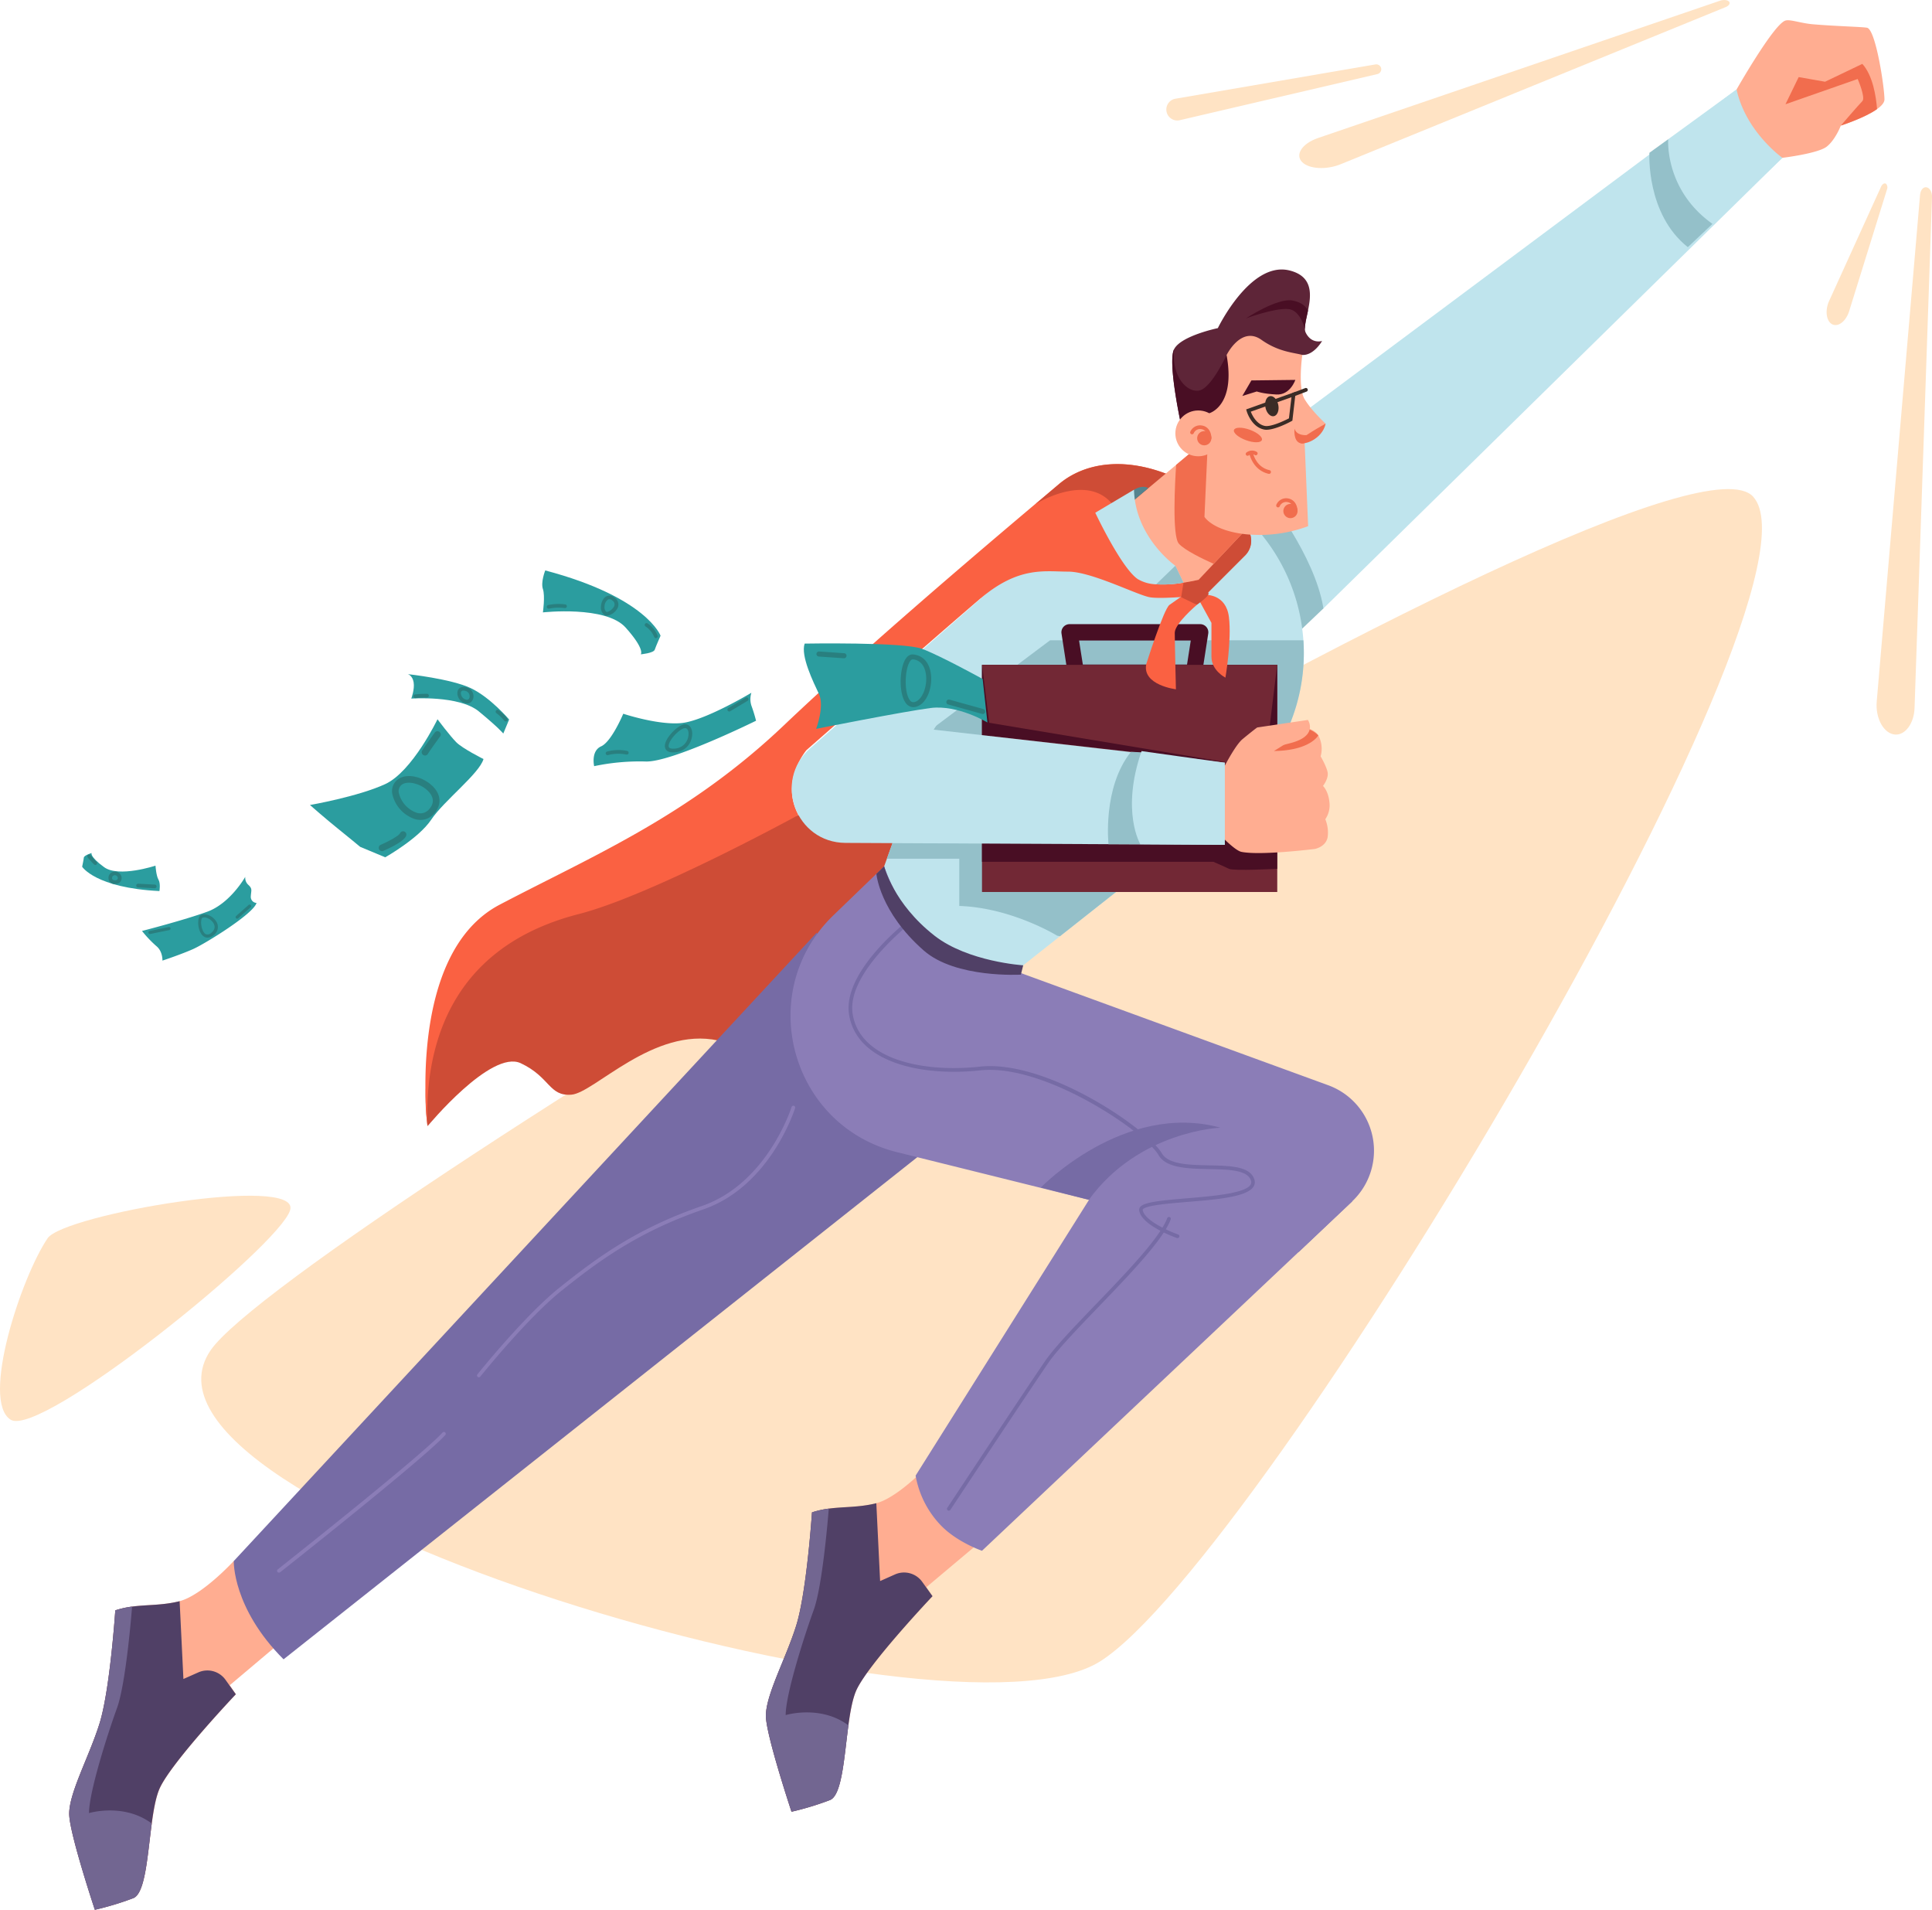 <svg xmlns="http://www.w3.org/2000/svg" viewBox="0 0 765.13 756.16"><defs><style>.cls-1{fill:#ffad91;}.cls-2{fill:#504066;}.cls-3{fill:#726691;}.cls-4{fill:#ffe3c4;}.cls-5{fill:#ce4c36;}.cls-6{fill:#766ba5;}.cls-7{fill:#8b7db7;}.cls-8{fill:#bfe4ed;}.cls-9{fill:#94c0c9;}.cls-10{fill:#490e24;}.cls-11{fill:#722835;}.cls-12{fill:#f16d4e;}.cls-13{fill:#fa6142;}.cls-14{fill:#2b9d9f;}.cls-15{fill:#297f7f;}.cls-16{fill:#5e2538;}.cls-17{fill:#3a2c26;}.cls-18{fill:#54838e;}</style></defs><g id="Layer_2" data-name="Layer 2"><g id="mission_concept" data-name="mission concept"><path class="cls-1" d="M91,667.25l2.43,3.58s-24.91,26.29-30,36.9c-1.58,3.31-2.53,8.53-3.3,14.25-1.71,12.64-2.54,27.66-7.3,29.57a117,117,0,0,1-15.23,4.61S27.89,727.1,27.43,718.8s7.84-23.07,12-36.44,6.23-44.75,6.23-44.75a36.23,36.23,0,0,1,6.65-1.49c5.89-.78,11.7-.45,18.25-2l.58-.15c9.05-2.39,21.45-15.92,21.45-15.92l17.18,33.37Z"/><path class="cls-2" d="M93.39,670.83s-24.91,26.29-30,36.9c-1.58,3.31-2.53,8.53-3.3,14.25-1.71,12.64-2.54,27.66-7.3,29.57a117,117,0,0,1-15.23,4.61S27.89,727.1,27.43,718.8s7.84-23.07,12-36.44,6.23-44.75,6.23-44.75a36.23,36.23,0,0,1,6.65-1.49c5.89-.78,11.7-.45,18.25-2l.58-.15,1.5,30.82,5.91-2.62a8.81,8.81,0,0,1,10.73,2.9Z"/><path class="cls-3" d="M60.1,722c-1.71,12.64-2.54,27.66-7.3,29.57a117,117,0,0,1-15.23,4.61S27.89,727.1,27.43,718.8s7.84-23.07,12-36.44,6.23-44.75,6.23-44.75a36.23,36.23,0,0,1,6.65-1.49c-.27,3.42-2.5,30.74-6,40.25-3.68,10.14-11.06,33.2-11.06,41.51C35.27,717.88,49,713.74,60.1,722Z"/><path class="cls-4" d="M83.43,534.61c-42.6,62.08,292.35,160.85,352.23,123.22,63.65-40,292.92-423.34,258.65-461.16S114.9,488.74,83.43,534.61Z"/><path class="cls-4" d="M18.84,490.3C8.3,505.88-7.67,554.62,4.21,562.12s106.55-68.74,110.7-83S25.26,480.81,18.84,490.3Z"/><path class="cls-5" d="M169.34,445.89s25.14-30.45,36.9-24.91,11.07,13.14,20.07,12.45,32.52-27,58.12-21.45l103.09-85.79-71.27-3.46S206.93,355.25,191,371.16,165.65,421.67,169.34,445.89Z"/><path class="cls-1" d="M366.88,628.43,369.3,632s-24.91,26.3-30,36.9c-1.58,3.31-2.54,8.54-3.31,14.25-1.7,12.64-2.54,27.67-7.3,29.57a115.57,115.57,0,0,1-15.23,4.62S303.8,688.28,303.34,680s7.84-23.06,12-36.43,6.23-44.75,6.23-44.75a35.77,35.77,0,0,1,6.65-1.49c5.89-.78,11.7-.45,18.26-2l.57-.14c9.06-2.4,21.45-15.92,21.45-15.92l17.18,33.36Z"/><path class="cls-2" d="M369.3,632s-24.91,26.3-30,36.9c-1.58,3.31-2.54,8.54-3.31,14.25-1.7,12.64-2.54,27.67-7.3,29.57a115.57,115.57,0,0,1-15.23,4.62S303.8,688.28,303.34,680s7.84-23.06,12-36.43,6.23-44.75,6.23-44.75a35.77,35.77,0,0,1,6.65-1.49c5.89-.78,11.7-.45,18.26-2l.57-.14,1.5,30.82,5.91-2.63a8.83,8.83,0,0,1,10.74,2.91Z"/><path class="cls-3" d="M336,683.15c-1.7,12.64-2.54,27.67-7.3,29.57a115.57,115.57,0,0,1-15.23,4.62S303.8,688.28,303.34,680s7.84-23.06,12-36.43,6.23-44.75,6.23-44.75a35.77,35.77,0,0,1,6.65-1.49c-.27,3.41-2.5,30.73-6,40.24-3.69,10.15-11.07,33.21-11.07,41.51C311.18,679.05,325,674.92,336,683.15Z"/><path class="cls-6" d="M323.4,369.32,92.58,618.09S92,636.69,112.3,657L374.14,449.58Z"/><path class="cls-7" d="M189.64,545.33a.78.78,0,0,1-.46-.16.72.72,0,0,1-.11-1c.18-.23,18.66-23.25,32.4-34.25,15-12,30.55-23.46,56.49-32.41s35.43-38.89,35.52-39.19a.73.73,0,0,1,1.4.43c-.1.31-9.65,30.9-36.44,40.14-25.72,8.87-41.2,20.28-56.06,32.17-13.61,10.89-32,33.79-32.17,34A.75.75,0,0,1,189.64,545.33Z"/><path class="cls-7" d="M110.45,622.66a.72.72,0,0,1-.57-.27.73.73,0,0,1,.12-1c.57-.45,57.09-45.12,65.26-54.19a.73.73,0,0,1,1.08,1c-8.25,9.16-63.1,52.52-65.43,54.36A.79.79,0,0,1,110.45,622.66Z"/><path class="cls-7" d="M350.16,343l-20.09,19.39c-31.39,30.29-17.17,83.29,25.17,93.8L514.37,495.7l21.18-20.08A27.59,27.59,0,0,0,526,429.69L402.28,384.54Z"/><path class="cls-7" d="M436.87,466.18,362.61,584.26a37.88,37.88,0,0,0,9.69,19.38c6.45,6.92,16.6,10.38,16.6,10.38L535.58,475.64Z"/><path class="cls-6" d="M466.39,490.21a.69.69,0,0,1-.24,0c-.58-.2-14.27-5.06-15-11a1.72,1.72,0,0,1,.39-1.31c1.57-1.93,8-2.55,18.3-3.42s23-1.92,25.36-5.31a1.74,1.74,0,0,0,.25-1.61c-1.23-4.34-8.72-4.5-16.64-4.67-8.36-.17-17-.36-20-5.55-5.11-8.95-45-36.3-70.55-33.54-23.72,2.56-49-3.26-52-22.06-2.81-17.53,24-37.9,25.19-38.75a.72.72,0,0,1,1,.14.73.73,0,0,1-.14,1c-.28.21-27.3,20.7-24.63,37.36,2.86,17.85,27.37,23.33,50.4,20.84,26.59-2.88,66.6,24.85,72,34.26,2.56,4.48,10.77,4.66,18.72,4.82,8.48.18,16.48.35,18,5.72a3.24,3.24,0,0,1-.46,2.85c-2.73,4-14.78,5-26.43,5.94-7.52.63-16,1.34-17.29,2.89-.09.11-.09.16-.08.2.52,4.17,10.32,8.47,14.05,9.78a.73.73,0,0,1-.25,1.42Z"/><path class="cls-6" d="M375.76,598.14a.78.78,0,0,1-.41-.12.73.73,0,0,1-.2-1c.29-.45,29.85-45.13,38.75-58.13,3.69-5.39,11.61-13.63,20-22.35,12-12.45,25.54-26.56,28.36-34.23a.74.74,0,0,1,.94-.43.73.73,0,0,1,.43.94c-2.93,7.95-16,21.57-28.68,34.73-8.34,8.68-16.22,16.88-19.84,22.16-8.88,13-38.44,57.66-38.73,58.11A.73.73,0,0,1,375.76,598.14Z"/><path class="cls-6" d="M483.31,446.5s-32.29,1.23-52.09,28.56l-19-4.88S445.18,436.05,483.31,446.5Z"/><path class="cls-8" d="M705.87,62.5,524.11,240.91l-14.36,8.48-33-50L473.78,195,687.72,35.44S690.49,45.58,705.87,62.5Z"/><path class="cls-9" d="M524.11,240.91l-13.43,12.78-34-54.29,25-3.29s18.91,23.67,22.38,44.44C524.08,240.67,524.1,240.79,524.11,240.91Z"/><path class="cls-9" d="M660.66,55.12l-7.45,5.38s-1.39,24.22,15.22,37.36l9.76-9.22Z"/><path class="cls-8" d="M687.72,35.44,660.66,55.12s-1.53,20,17.53,33.52L705.87,62.5A92,92,0,0,1,687.72,35.44Z"/><path class="cls-8" d="M489.84,315.38l-70.06,55.33-17.5,13.83s-18-.56-36.44-16.61c-10.61-9.22-15.69-24.9-15.69-24.9l1.08-3,18.8-52.1,18.41-51,49.66-45.05,61.5,19.69,1.36,1.76a74.12,74.12,0,0,1-11.12,102Z"/><path class="cls-9" d="M489.84,315.38l-70.06,55.33-1.13-.24s-18-11.07-38.74-11.76V340H351.23l18.8-52.1,45.85-34.39H516.19A74.08,74.08,0,0,1,489.84,315.38Z"/><path class="cls-10" d="M472.84,269.58H426.05a3.23,3.23,0,0,1-3.19-2.73l-2.47-16a3.21,3.21,0,0,1,.73-2.59,3.26,3.26,0,0,1,2.45-1.13h51.74a3.23,3.23,0,0,1,3.19,3.72l-2.48,16A3.22,3.22,0,0,1,472.84,269.58Zm-44-6.45h41.26l1.48-9.52H427.34Z"/><rect class="cls-11" x="388.9" y="263.23" width="116.93" height="89.95"/><path class="cls-10" d="M505.8,263.26V344s-17.27.92-19.11,0-6.15-2.77-6.15-2.77H388.9l0-77.92Z"/><polygon class="cls-11" points="499.73 312.96 395 312.96 388.94 263.26 505.8 263.26 499.73 312.96"/><polygon class="cls-10" points="391.05 286.07 486.69 301.97 391.67 291.36 391.05 286.07"/><path class="cls-1" d="M480.58,312.15s7.38-16.1,11.53-19.52,5.65-4.5,5.65-4.5l3.11,5,10.15.48v-6.34s8.77,0,11.07,3.9a11.2,11.2,0,0,1,.92,8.3s2.31,3.91,2.77,6.35-1.84,5.37-1.84,5.37,2.07,1.88,2.53,6.27a9.76,9.76,0,0,1-1.61,6.91,13.84,13.84,0,0,1,.92,7.16c-.77,3.85-5.07,4.61-5.07,4.61s-21.45,2.69-29.06,1.15c-3.17-.64-11.07-9.45-11.07-9.45Z"/><path class="cls-12" d="M522.09,291.16s-3.11,6-17.56,6.2l13.83-8.61A11.3,11.3,0,0,1,522.09,291.16Z"/><path class="cls-1" d="M497.76,288.06l20.21-3s4.08,5.92-6,8.92a94.44,94.44,0,0,1-13.38,2.75Z"/><path class="cls-13" d="M453.94,263s6.92-21.91,9.23-23.52l6.91-4.84,3.92,4.84s-8.76,7.38-8.76,11.07.46,22.37.46,22.37S452.33,271.3,453.94,263Z"/><path class="cls-13" d="M477.47,235.55s8.07-.46,9.22,8.76-1.38,24-1.38,24-5.54-2.77-5.54-8.3V246.62l-5.3-9.69Z"/><path class="cls-13" d="M493.14,219.88l-15.67,15.67s-17.07,1.84-22.15.92S432.26,226.33,423,226.33s-19.52-2.24-34.74,10.68-68.88,60-68.88,60-10.46,12.3-3.16,25.68c0,0-58.07,31.8-86.95,39.21-54.89,14.06-60.88,58.12-60,83.95,0,0-8.3-68.27,28.6-87.64s74.72-35.06,112.55-71c31.78-30.23,78.23-69.63,99.64-87.69l9.22-7.79c15.22-12.92,43.59-12,73.61,16.35A8.24,8.24,0,0,1,493.14,219.88Z"/><path class="cls-5" d="M493.14,219.88l-15.67,15.67-2.77-6s-22.61-7.84-31.83-26.29-32.75-3.69-32.75-3.69v0l9.22-7.79c15.22-12.92,43.59-12,73.61,16.35A8.24,8.24,0,0,1,493.14,219.88Z"/><path class="cls-5" d="M467.78,236.47l.92-5.76,6-1.16s3.92,4.39,3.92,5.54-4.62,4.38-4.62,4.38Z"/><path class="cls-8" d="M388.44,236.93l-67.6,59.37c-14.77,13-5.66,37.34,14,37.44l150.24.75V302L369.76,288.9l21.91-33.67Z"/><path class="cls-9" d="M451.63,334.26H439s-2.46-22.45,8.91-36.59l5.85.3Z"/><path class="cls-8" d="M485.08,302s-6.69,13.84,0,32.52l-33.45-.23s-7.84-12.92.46-36.9Z"/><path class="cls-14" d="M297.57,274.3a8.44,8.44,0,0,0,0,5.07,60.43,60.43,0,0,1,1.85,6S265.74,302,255.6,301.51a87,87,0,0,0-20.3,1.85s-1.38-6,2.77-7.85,8.76-12.91,8.76-12.91,13.84,4.61,23.07,3.69S297.57,274.3,297.57,274.3Z"/><path class="cls-15" d="M266.59,297.9c-2.28,0-3-1-3.22-1.94-.64-2.94,4.07-7.95,7-9h0a2.5,2.5,0,0,1,2.74.54c1.12,1.13,1.36,3.42.58,5.57a7.1,7.1,0,0,1-6.23,4.77C267.13,297.88,266.85,297.9,266.59,297.9Zm4.24-9.54c-2.71,1-6.43,5.45-6,7.29.18.8,1.45.85,2.49.75a5.71,5.71,0,0,0,5-3.81c.65-1.81.36-3.43-.25-4a1.06,1.06,0,0,0-1.21-.19Z"/><path class="cls-15" d="M240.61,299a.73.73,0,0,1-.21-1.43,17.09,17.09,0,0,1,8-.24.73.73,0,1,1-.35,1.42,16,16,0,0,0-7.23.22Z"/><path class="cls-15" d="M288.81,281.71a.73.73,0,0,1-.38-1.35l6.92-4.15a.73.73,0,0,1,.75,1.25l-6.92,4.15A.69.69,0,0,1,288.81,281.71Z"/><path class="cls-14" d="M215.93,225.86s-1.85,4.62-.92,7.38,0,9.23,0,9.23,24.9-2.77,32.75,6,6,10.61,6,10.61,5.08-.46,5.54-1.84,2.3-5.54,2.3-5.54S256.06,236.47,215.93,225.86Z"/><path class="cls-15" d="M240.28,243.78a1.66,1.66,0,0,1-.87-.23h0A3.78,3.78,0,0,1,238,240c.11-1.5.86-3.3,2.28-3.94a2.94,2.94,0,0,1,3.12.58,3.25,3.25,0,0,1,.75,4.81A5.53,5.53,0,0,1,240.28,243.78Zm-.1-1.47c.43.14,2.18-.7,2.92-2.05a1.78,1.78,0,0,0-.64-2.52,1.57,1.57,0,0,0-1.62-.39,3.27,3.27,0,0,0-1.42,2.71A2.43,2.43,0,0,0,240.18,242.31Z"/><path class="cls-15" d="M217.31,241a.73.73,0,0,1-.15-1.45,20,20,0,0,1,6.77-.23.74.74,0,0,1,.55.88.73.73,0,0,1-.87.55,18.71,18.71,0,0,0-6.15.23Z"/><path class="cls-15" d="M259.75,252.66a.73.73,0,0,1-.69-.5,9,9,0,0,0-3.39-4.11.74.74,0,0,1-.23-1,.73.73,0,0,1,1-.23,10.35,10.35,0,0,1,4,4.88.73.73,0,0,1-.46.93A1,1,0,0,1,259.75,252.66Z"/><path class="cls-14" d="M161.5,266.92s1.84.46,2.31,3.22-.93,6.46-.93,6.46,18.91-1.38,26.76,5.08,9.68,8.76,9.68,8.76l2.31-5.54s-7.38-8.76-15.22-12.45S161.5,266.92,161.5,266.92Z"/><path class="cls-15" d="M185,278.51a3.31,3.31,0,0,1-1-.18,4.06,4.06,0,0,1-2.76-4.74c.36-1.13,1.55-2.08,3.78-1.37h0a3.54,3.54,0,0,1,2.4,2.69,3.13,3.13,0,0,1-.8,3A2.28,2.28,0,0,1,185,278.51Zm-1.44-5.07a.92.92,0,0,0-1,.6,2.62,2.62,0,0,0,1.83,2.91,1.17,1.17,0,0,0,1.19-.11,1.74,1.74,0,0,0,.35-1.62,2.13,2.13,0,0,0-1.42-1.61A3.22,3.22,0,0,0,183.6,273.44Z"/><path class="cls-15" d="M164.5,276.41a.73.73,0,0,1-.08-1.46,39.35,39.35,0,0,1,4.76-.23.73.73,0,0,1-.14,1.46,35.71,35.71,0,0,0-4.47.23Z"/><path class="cls-15" d="M200.25,285.64a.74.74,0,0,1-.66-.41,17.58,17.58,0,0,0-3-2.87.73.73,0,1,1,.91-1.14c.48.38,2.92,2.34,3.43,3.36a.73.73,0,0,1-.33,1A.72.72,0,0,1,200.25,285.64Z"/><path class="cls-14" d="M173.26,284.79s-9.93,20.7-20.7,25.67-29.81,8.28-29.81,8.28,6.63,5.8,10.77,9.11,9.11,7.45,9.11,7.45l9.93,4.14s13.25-7.45,18.22-14.9,19.05-18.22,20.7-24c0,0-8.28-4.14-10.76-6.63S173.26,284.79,173.26,284.79Z"/><path class="cls-15" d="M166.54,324.64a7.82,7.82,0,0,1-2.21-.32,13.59,13.59,0,0,1-8.92-9.74,5.77,5.77,0,0,1,2.18-6c3.89-2.85,10.69-.68,14.18,3.16,3,3.28,3,7.15.2,10.36A7.15,7.15,0,0,1,166.54,324.64Zm-8.18-15,.77,1.05a3.22,3.22,0,0,0-1.14,3.43,11.07,11.07,0,0,0,7,7.68,4.57,4.57,0,0,0,5-1.44c2.47-2.79,1.27-5.27-.18-6.86-2.88-3.16-8.27-4.58-10.7-2.81Z"/><path class="cls-15" d="M168.29,299.15a1.32,1.32,0,0,1-1.1-2c1.46-2.29,4.88-6.92,5-7.11a1.31,1.31,0,1,1,2.11,1.56s-3.51,4.75-4.92,7A1.32,1.32,0,0,1,168.29,299.15Z"/><path class="cls-15" d="M151.32,337a1.31,1.31,0,0,1-.52-2.52c3.29-1.41,7.14-3.57,7.63-4.55a1.31,1.31,0,1,1,2.34,1.17c-1.16,2.32-7.13,5-8.93,5.79A1.22,1.22,0,0,1,151.32,337Z"/><path class="cls-14" d="M97.13,347.18s-5.88,10.45-15,13.79-25.89,7.64-25.89,7.64a46.06,46.06,0,0,0,5.69,6c2.58,2.08,2.4,5.74,2.4,5.74s7.7-2.56,12.32-4.65,23.75-13.85,24.94-18.19A2.39,2.39,0,0,1,99.32,355c.12-2.43.75-3-.88-4.56A3.76,3.76,0,0,1,97.13,347.18Z"/><path class="cls-15" d="M82.1,371.25a2.47,2.47,0,0,1-1-.23c-1.63-.74-2.48-3.17-2.61-5.26,0-.79,0-2.72,1-3.35h0c1.8-1.1,4.64.26,6,2.21a4,4,0,0,1-1,5.74A3.74,3.74,0,0,1,82.1,371.25Zm-2.35-8.32.32.52c-.21.13-.49.93-.41,2.24.11,1.72.79,3.72,1.9,4.22a2,2,0,0,0,2.06-.52c2-1.56,1.37-3.23.78-4.08-1.08-1.57-3.26-2.51-4.33-1.86Z"/><path class="cls-15" d="M59.41,369.81a.61.61,0,0,1-.12-1.21l7.52-1.54a.61.61,0,0,1,.72.47.63.63,0,0,1-.48.73l-7.52,1.54Z"/><path class="cls-15" d="M93.92,363.74a.61.61,0,0,1-.4-1.07l4.92-4.34a.61.61,0,1,1,.8.92l-4.91,4.33A.59.59,0,0,1,93.92,363.74Z"/><path class="cls-14" d="M63.14,352.81s.52-3-.39-4.54-1.17-5.52-1.17-5.52-14.55,4.83-20.36.59-4.94-5.59-4.94-5.59-3,.92-3.08,1.81-.67,3.61-.67,3.61S37.78,351.57,63.14,352.81Z"/><path class="cls-15" d="M45.61,350h-.15a2.34,2.34,0,0,1-2.5-2.37,2.55,2.55,0,0,1,2.42-2.55,2.74,2.74,0,0,1,2.45,1.37,2.41,2.41,0,0,1,0,2.45A2.47,2.47,0,0,1,45.61,350Zm-.23-3.46a1.09,1.09,0,0,0-1,1.12c0,.69.58.86,1.09.88a1.13,1.13,0,0,0,1.06-.4,1,1,0,0,0,0-1A1.25,1.25,0,0,0,45.38,346.52Z"/><path class="cls-15" d="M37.76,342.49a.75.75,0,0,1-.45-.16,34.06,34.06,0,0,1-2.52-2.76.73.73,0,1,1,1.11-.94c.7.83,1.94,2.25,2.32,2.56a.72.72,0,0,1,.12,1A.75.75,0,0,1,37.76,342.49Z"/><path class="cls-15" d="M61.29,351.71h0l-6.57-.35a.73.73,0,1,1,.08-1.45l6.57.34A.74.74,0,0,1,62,351,.73.73,0,0,1,61.29,351.71Z"/><path class="cls-14" d="M318.67,254.83s39.12-.69,46.49,2.07,24,11.94,24,11.94l1.89,17.23s-11.71-7.12-22.49-5.74-45.35,8.26-45.35,8.26,3.4-8.95,1.13-13.78S317,259.65,318.67,254.83Z"/><path class="cls-15" d="M361.74,280a3.75,3.75,0,0,1-3.05-1.68c-2.78-3.78-2.48-13.14-.24-17.1,1.07-1.88,2.34-2.18,3.21-2.09h0c4.15.39,6.81,3.67,7.11,8.78s-2,11.1-6.24,12A4.32,4.32,0,0,1,361.74,280Zm-.32-18.9c-.51,0-1,.59-1.24,1.1-1.87,3.3-2.14,11.89.1,14.95a1.65,1.65,0,0,0,1.84.83c2.77-.59,4.95-5.25,4.67-10-.11-1.94-.86-6.51-5.31-6.92Z"/><path class="cls-15" d="M334.26,260.64h-.07l-9.92-.69a1,1,0,1,1,.14-2l9.92.69a1,1,0,0,1,.92,1.05A1,1,0,0,1,334.26,260.64Z"/><path class="cls-15" d="M389.26,282.69l-.27,0-13.6-3.79a1,1,0,0,1,.53-1.91l13.6,3.79a1,1,0,0,1-.26,1.94Z"/><path class="cls-4" d="M681.22.27,522,54.64c-6.35,2.17-9.27,6.64-6.26,9.59h0c2.79,2.73,9.59,3.09,15.22.79L683.42,2.81c1.28-.52,1.88-1.43,1.39-2.11h0C684.28,0,682.67-.22,681.22.27Z"/><path class="cls-4" d="M462,44.27h0a4.34,4.34,0,0,0,5.23,3.32L545.5,29.33A2,2,0,0,0,547,27.11h0a2,2,0,0,0-2.26-1.61L465.54,39.08A4.34,4.34,0,0,0,462,44.27Z"/><path class="cls-4" d="M745,73.83l-20.62,45.35c-1.83,4-1,8.6,1.7,9.41h0c2.32.7,5.09-1.69,6.23-5.35l15-48.24a2.14,2.14,0,0,0-.34-2.18h0C746.39,72.33,745.5,72.79,745,73.83Z"/><path class="cls-4" d="M760.4,77.14,743.24,277.76c-.58,6.72,2.86,12.83,7.35,13.09h0c4,.22,7.42-4.43,7.63-10.53L765.13,78c.07-1.91-.87-3.6-2.13-3.83h0C761.72,73.88,760.57,75.22,760.4,77.14Z"/><path class="cls-1" d="M746.3,39.36c0,1.27-1.18,2.59-2.93,3.84-4.82,3.44-14,6.41-14.35,6.53a0,0,0,0,0,0,0s-2.08,5.53-5.54,8.3-17.6,4.46-17.6,4.46-14.45-10.23-18.15-27.06c0,0,14.3-25.14,19.14-27.21,1.8-.78,5.92.93,11,1.38,8.61.76,19.35,1,21.53,1.38C742.85,11.68,746.3,34.52,746.3,39.36Z"/><path class="cls-12" d="M737.54,40.05c1.39-1.38-1.84-8.77-1.84-8.77l-28.6,10,5.23-10.76,10.45,1.84,14.76-7.07c4.19,4.62,5.45,13,5.83,17.91-4.82,3.44-14,6.41-14.35,6.53C729.39,49.29,736.19,41.4,737.54,40.05Z"/><path class="cls-1" d="M497.76,205.1l-17.12,18.15-5.94,6.3s-14.76,3.69-21.68.46-10.15-26.75-10.15-26.75l22.92-19.2,11.22-9.4Z"/><path class="cls-12" d="M497.76,205.1l-17.12,18.15c-4.1-1.84-11.5-5.38-13.79-8-2.71-3.1-1.51-24.47-1.06-31.19l11.22-9.4Z"/><path class="cls-16" d="M523.59,135s-3.23,5.77-7.84,5.54c-2.8-.14-15.81,8.4-25.6,15.12-6.32,4.35-11.3,7.94-11.3,7.94L468,169.36s-5.76-25.83-3-31.13,17.3-8.31,17.3-8.31,12.84-26.65,28.36-22.84c9.41,2.33,8.65,9.64,7.34,15.9-.6,2.89-1.32,5.55-1.2,7.4v0a3.35,3.35,0,0,0,.31,1.34v0C519.44,136.38,523.59,135,523.59,135Z"/><path class="cls-10" d="M490.38,144.53l-.23,11.12a52.28,52.28,0,0,0-10.53,9.79L468,169.36s-5.76-25.83-3-31.13c-1.08,10.6,4.76,17.06,9.69,16.44s11.07-14.14,11.07-14.14Z"/><path class="cls-10" d="M516.81,130.38c-.68-2.49-2.52-7.53-6.44-8-5.23-.62-16.92,3.68-16.92,3.68s12.37-8.21,18.46-7.07c3.53.68,5.27,2.32,6.1,4C517.41,125.87,516.69,128.53,516.81,130.38Z"/><path class="cls-1" d="M515.75,140.53s-1.85,12.91.92,17.53,8.3,9.68,8.3,9.68-3.69,5.54-8.3,7.38l1.39,33.22a55.4,55.4,0,0,1-24.45,3.22c-13.38-1.38-16.61-6.92-16.61-6.92l1.85-41s10.61-2.77,6.92-23.06c0,0,5.76-11.76,13.84-6C506.44,139.41,512.52,139.61,515.75,140.53Z"/><path class="cls-10" d="M492,156.78l3.59-6.15,17.4-.21s-2,6.07-7.49,5.78-7.77-1.2-7.77-1.2Z"/><path class="cls-12" d="M525,167.74s-11.3,6.15-10.37,7.38C515.71,176.61,523.59,174.2,525,167.74Z"/><path class="cls-12" d="M502.6,187.62l-.16,0c-6.39-1.48-7.65-7.92-7.7-8.19a.72.72,0,0,1,.58-.85.73.73,0,0,1,.85.58c.05.24,1.15,5.78,6.6,7a.73.73,0,0,1,.54.88A.72.72,0,0,1,502.6,187.62Z"/><path class="cls-12" d="M494.07,180.46a.7.7,0,0,1-.52-.22.72.72,0,0,1,0-1,3.6,3.6,0,0,1,4.05-.38.73.73,0,1,1-.6,1.33,2.19,2.19,0,0,0-2.42.09A.76.76,0,0,1,494.07,180.46Z"/><path class="cls-17" d="M506.24,160.33c.43,2.18-.36,4.18-1.76,4.46s-2.9-1.28-3.33-3.47.37-4.18,1.77-4.46S505.82,158.14,506.24,160.33Z"/><circle class="cls-1" cx="474.55" cy="171.59" r="9.07"/><circle class="cls-12" cx="476.93" cy="173.51" r="2.82"/><path class="cls-12" d="M479,174.12a.73.73,0,0,1-.73-.7c-.08-2-1-3.27-2.5-3.5a2.76,2.76,0,0,0-3,1.55.72.72,0,0,1-.93.44.73.73,0,0,1-.45-.93,4.2,4.2,0,0,1,4.63-2.5c1.72.26,3.61,1.68,3.74,4.88a.72.72,0,0,1-.7.76Z"/><circle class="cls-12" cx="511.06" cy="202.34" r="2.82"/><path class="cls-12" d="M513.09,203a.73.73,0,0,1-.73-.7c-.08-2-1-3.27-2.51-3.5a2.77,2.77,0,0,0-3,1.55.73.73,0,1,1-1.37-.49,4.2,4.2,0,0,1,4.62-2.51c1.73.27,3.62,1.69,3.75,4.89a.73.73,0,0,1-.71.76Z"/><path class="cls-12" d="M499.74,174.24c-.42,1.14-3.22,1.17-6.27.06s-5.19-2.93-4.77-4.07,3.22-1.18,6.27-.07S500.15,173.09,499.74,174.24Z"/><path class="cls-12" d="M512.67,169.74s-.61,4.81,2.23,5.73,4.69-3.42,4.69-3.42S513.75,173.43,512.67,169.74Z"/><path class="cls-17" d="M501.55,170.16a4.52,4.52,0,0,1-.93-.09c-5-1-6.83-7-6.9-7.31l-.2-.66,19.63-7-1.33,11.46-.34.18C510.79,167.15,505.09,170.16,501.55,170.16Zm-6.2-7.16c.58,1.47,2.3,5,5.55,5.64,2.28.46,7.38-1.85,9.56-3l1-8.37Z"/><path class="cls-17" d="M512.29,156.94a.73.73,0,0,1-.68-.47.72.72,0,0,1,.42-.94l4.84-1.85a.74.74,0,0,1,1,.43.73.73,0,0,1-.43.94l-4.84,1.84A.6.6,0,0,1,512.29,156.94Z"/><path class="cls-18" d="M454.75,193.29s-2-1.56-5.65.63c-2.56,1.55.15,4,.15,4Z"/><path class="cls-8" d="M468.7,230.71l-.1,0a46.35,46.35,0,0,1-10.74.64,15.19,15.19,0,0,1-7.26-2.05c-6.54-4.4-16.84-26.29-16.84-26.29l15.34-9.11c.46,18.92,16.37,30.1,16.37,30.1Z"/><path class="cls-9" d="M468.7,230.71l-.1,0a46.35,46.35,0,0,1-10.74.64l7.61-7.35Z"/><path class="cls-2" d="M350.16,343s3.59,14.76,20,27.53c13.23,10.3,35.06,11.68,35.06,11.68l-.92,3.69s-25.81,1.55-38.44-9.53C348.31,361,347.08,346,347.08,346Z"/></g></g></svg>